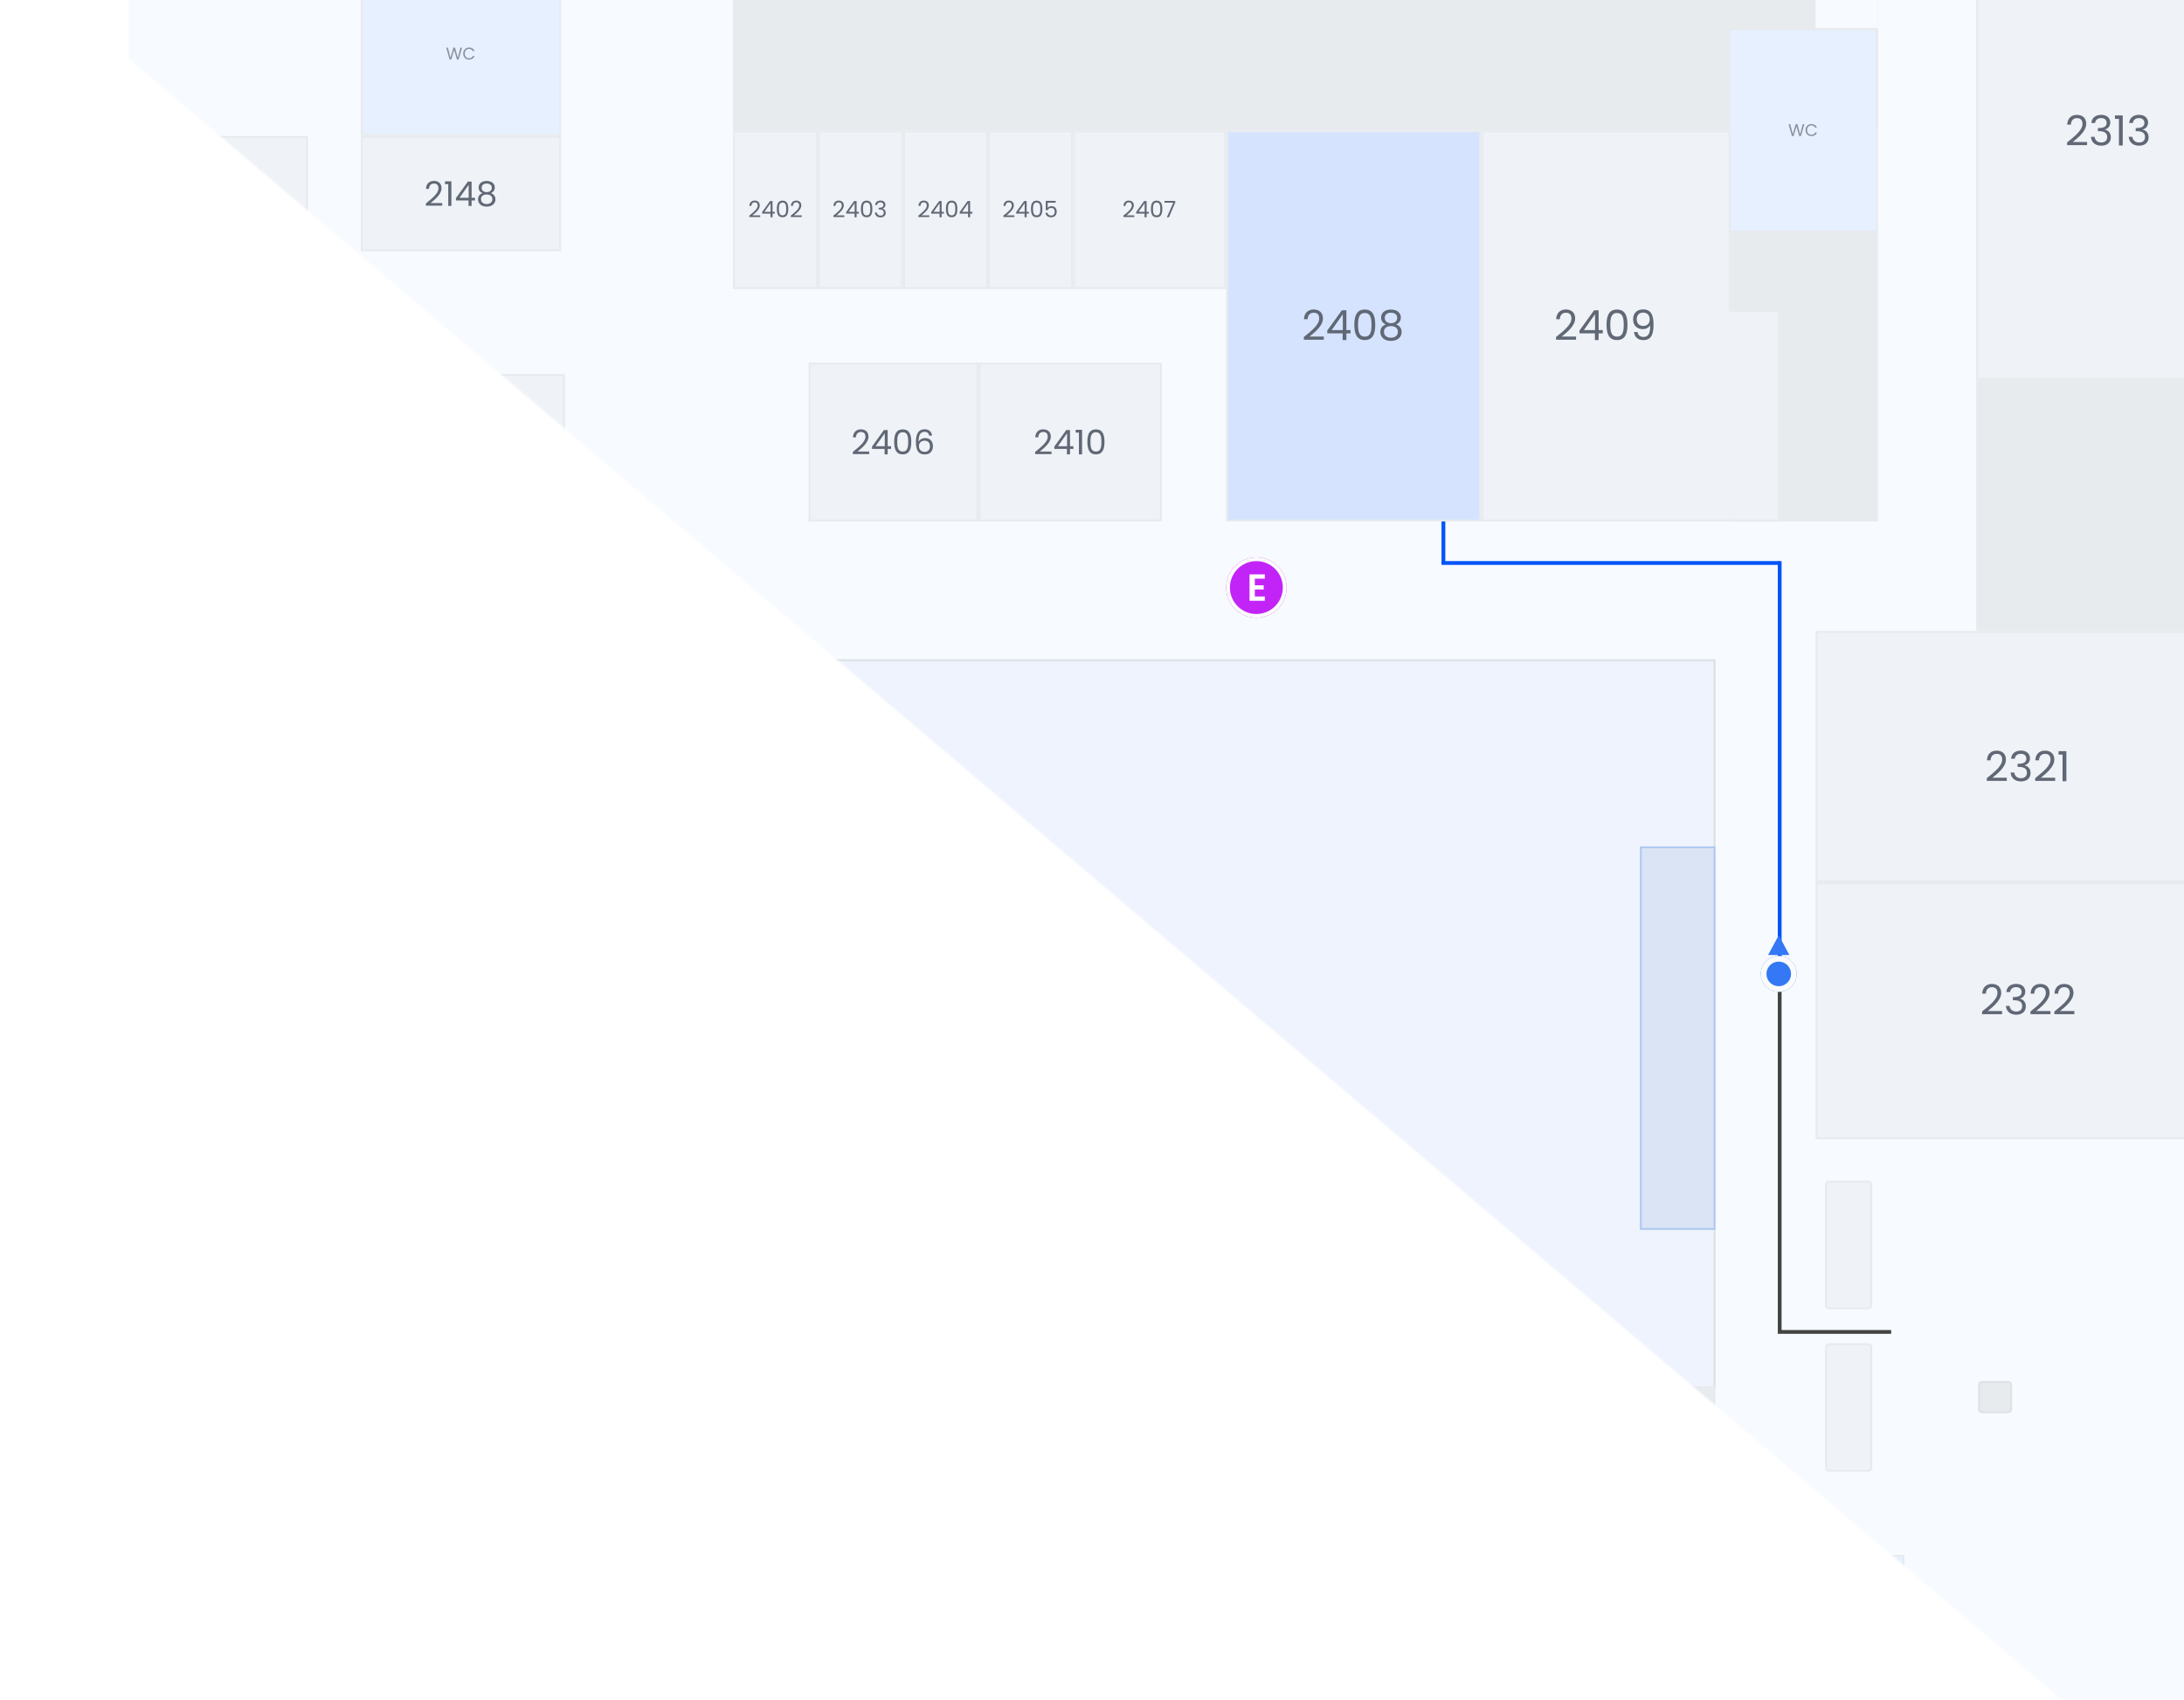 <svg width="1156" height="900" viewBox="0 0 1156 900" fill="none" xmlns="http://www.w3.org/2000/svg">
<mask id="mask0_1365_1406" style="mask-type:alpha" maskUnits="userSpaceOnUse" x="0" y="-613" width="1627" height="1546">
<rect x="496.902" y="-612.154" width="1481.96" height="767.788" transform="rotate(40.328 496.902 -612.154)" fill="#D9D9D9"/>
</mask>
<g mask="url(#mask0_1365_1406)">
<mask id="mask1_1365_1406" style="mask-type:luminance" maskUnits="userSpaceOnUse" x="68" y="-325" width="1246" height="1378">
<path d="M1314 -325H68V1053H1314V-325Z" fill="white"/>
</mask>
<g mask="url(#mask1_1365_1406)">
<path d="M1314 -325H68V1053H1314V-325Z" fill="#E7EBEE"/>
<path d="M994 -29H1046V334H994V-29Z" fill="#F7FAFE"/>
<path d="M961 -29H994V15H961V-29Z" fill="#F7FAFE"/>
<path d="M299 333H388V735H299V333Z" fill="#F7FAFE"/>
<path d="M163 -15H191V735H163V-15Z" fill="#F7FAFE"/>
<path d="M68 -197H388V964H298.25H68V-197Z" fill="#F7FAFE"/>
<path d="M163 69H1010V349H163V69Z" fill="#F7FAFE"/>
<path d="M388 735H921V964H388V735Z" fill="#F7FAFE"/>
<path d="M908 930H1186V334H908V930Z" fill="#F7FAFE"/>
<path d="M1185.5 467.5H961.5V602.5H1185.5V467.5Z" fill="#EFF2F7"/>
<path d="M1185.5 467.5H961.5V602.5H1185.5V467.5Z" stroke="#E7EBEE"/>
<path d="M1049.12 536.824V535.394C1053.3 532.028 1057.26 528.86 1057.26 525.604C1057.26 523.844 1056.49 522.524 1054.34 522.524C1052.27 522.524 1051.21 523.954 1051.12 525.956H1049.19C1049.32 522.568 1051.45 520.808 1054.31 520.808C1057.31 520.808 1059.24 522.568 1059.24 525.516C1059.24 529.476 1054.97 532.842 1052.14 535.152H1059.7V536.824H1049.12ZM1061.97 525.098C1062.17 522.37 1064.24 520.786 1067.19 520.786C1070.29 520.786 1071.98 522.59 1071.98 524.878C1071.98 526.704 1070.84 528.134 1069.17 528.508V528.618C1071.02 529.058 1072.27 530.422 1072.27 532.71C1072.27 535.174 1070.55 537.11 1067.23 537.11C1064.22 537.11 1061.97 535.504 1061.73 532.424H1063.67C1063.87 534.118 1065.1 535.416 1067.21 535.416C1069.34 535.416 1070.36 534.162 1070.36 532.534C1070.36 530.29 1068.79 529.432 1065.93 529.432H1065.43V527.76H1065.96C1068.62 527.738 1070.05 526.924 1070.05 525.076C1070.05 523.558 1069.04 522.502 1067.12 522.502C1065.25 522.502 1064.13 523.558 1063.93 525.098H1061.97ZM1074.73 536.824V535.394C1078.91 532.028 1082.87 528.86 1082.87 525.604C1082.87 523.844 1082.1 522.524 1079.95 522.524C1077.88 522.524 1076.82 523.954 1076.73 525.956H1074.8C1074.93 522.568 1077.06 520.808 1079.92 520.808C1082.92 520.808 1084.85 522.568 1084.85 525.516C1084.85 529.476 1080.58 532.842 1077.75 535.152H1085.31V536.824H1074.73ZM1087.39 536.824V535.394C1091.57 532.028 1095.53 528.86 1095.53 525.604C1095.53 523.844 1094.76 522.524 1092.6 522.524C1090.53 522.524 1089.48 523.954 1089.39 525.956H1087.45C1087.58 522.568 1089.72 520.808 1092.58 520.808C1095.57 520.808 1097.51 522.568 1097.51 525.516C1097.51 529.476 1093.24 532.842 1090.4 535.152H1097.97V536.824H1087.39Z" fill="#606875"/>
<path d="M920.5 823.5H788.5V1052.5H920.5V823.5Z" fill="#EFF2F7"/>
<path d="M920.5 823.5H788.5V1052.5H920.5V823.5Z" stroke="#E7EBEE"/>
<path d="M787.5 823.5H653.5V1052.5H787.5V823.5Z" fill="#EFF2F7"/>
<path d="M787.5 823.5H653.5V1052.5H787.5V823.5Z" stroke="#E7EBEE"/>
<path d="M652.5 823.5H520.5V1052.5H652.5V823.5Z" fill="#EFF2F7"/>
<path d="M652.5 823.5H520.5V1052.5H652.5V823.5Z" stroke="#E7EBEE"/>
<path d="M1185.5 466.5H961.5V334.5H1185.5V466.5Z" fill="#EFF2F7"/>
<path d="M1185.5 466.5H961.5V334.5H1185.5V466.5Z" stroke="#E7EBEE"/>
<path d="M1051.62 413.324V411.894C1055.8 408.528 1059.76 405.36 1059.76 402.104C1059.76 400.344 1058.99 399.024 1056.84 399.024C1054.77 399.024 1053.71 400.454 1053.62 402.456H1051.69C1051.82 399.068 1053.95 397.308 1056.81 397.308C1059.81 397.308 1061.74 399.068 1061.74 402.016C1061.74 405.976 1057.47 409.342 1054.64 411.652H1062.2V413.324H1051.62ZM1064.47 401.598C1064.67 398.87 1066.74 397.286 1069.69 397.286C1072.79 397.286 1074.48 399.09 1074.48 401.378C1074.48 403.204 1073.34 404.634 1071.67 405.008V405.118C1073.52 405.558 1074.77 406.922 1074.77 409.21C1074.77 411.674 1073.05 413.61 1069.73 413.61C1066.72 413.61 1064.47 412.004 1064.23 408.924H1066.17C1066.37 410.618 1067.6 411.916 1069.71 411.916C1071.84 411.916 1072.86 410.662 1072.86 409.034C1072.86 406.79 1071.29 405.932 1068.43 405.932H1067.93V404.26H1068.46C1071.12 404.238 1072.55 403.424 1072.55 401.576C1072.55 400.058 1071.54 399.002 1069.62 399.002C1067.75 399.002 1066.63 400.058 1066.43 401.598H1064.47ZM1077.23 413.324V411.894C1081.41 408.528 1085.37 405.36 1085.37 402.104C1085.37 400.344 1084.6 399.024 1082.45 399.024C1080.38 399.024 1079.32 400.454 1079.23 402.456H1077.3C1077.43 399.068 1079.56 397.308 1082.42 397.308C1085.42 397.308 1087.35 399.068 1087.35 402.016C1087.35 405.976 1083.08 409.342 1080.25 411.652H1087.81V413.324H1077.23ZM1091.71 413.5V399.42H1089.6V397.594H1093.74V413.5H1091.71Z" fill="#606875"/>
<path d="M1185.5 200.5H1046.5V-61.5H1185.5V200.5Z" fill="#EFF2F7"/>
<path d="M1185.5 200.5H1046.5V-61.5H1185.5V200.5Z" stroke="#E7EBEE"/>
<path d="M1094.12 76.824V75.394C1098.3 72.028 1102.26 68.86 1102.26 65.604C1102.26 63.844 1101.49 62.524 1099.34 62.524C1097.27 62.524 1096.21 63.954 1096.12 65.956H1094.19C1094.32 62.568 1096.45 60.808 1099.31 60.808C1102.31 60.808 1104.24 62.568 1104.24 65.516C1104.24 69.476 1099.97 72.842 1097.14 75.152H1104.7V76.824H1094.12ZM1106.97 65.098C1107.17 62.37 1109.24 60.786 1112.19 60.786C1115.29 60.786 1116.98 62.59 1116.98 64.878C1116.98 66.704 1115.84 68.134 1114.17 68.508V68.618C1116.02 69.058 1117.27 70.422 1117.27 72.71C1117.27 75.174 1115.55 77.11 1112.23 77.11C1109.22 77.11 1106.97 75.504 1106.73 72.424H1108.67C1108.87 74.118 1110.1 75.416 1112.21 75.416C1114.34 75.416 1115.36 74.162 1115.36 72.534C1115.36 70.29 1113.79 69.432 1110.93 69.432H1110.43V67.76H1110.96C1113.62 67.738 1115.05 66.924 1115.05 65.076C1115.05 63.558 1114.04 62.502 1112.12 62.502C1110.25 62.502 1109.13 63.558 1108.93 65.098H1106.97ZM1121.56 77V62.92H1119.45V61.094H1123.58V77H1121.56ZM1126.98 65.098C1127.17 62.37 1129.24 60.786 1132.19 60.786C1135.29 60.786 1136.99 62.59 1136.99 64.878C1136.99 66.704 1135.84 68.134 1134.17 68.508V68.618C1136.02 69.058 1137.27 70.422 1137.27 72.71C1137.27 75.174 1135.56 77.11 1132.23 77.11C1129.22 77.11 1126.98 75.504 1126.73 72.424H1128.67C1128.87 74.118 1130.1 75.416 1132.21 75.416C1134.35 75.416 1135.36 74.162 1135.36 72.534C1135.36 70.29 1133.8 69.432 1130.94 69.432H1130.43V67.76H1130.96C1133.62 67.738 1135.05 66.924 1135.05 65.076C1135.05 63.558 1134.04 62.502 1132.12 62.502C1130.25 62.502 1129.13 63.558 1128.93 65.098H1126.98Z" fill="#606875"/>
<path d="M783.5 275.5H649.5V69.5H783.5V275.5Z" fill="#D5E3FF"/>
<path d="M783.5 275.5H649.5V69.5H783.5V275.5Z" stroke="#E7EBEE"/>
<path d="M690.122 179.824V178.394C694.302 175.028 698.262 171.86 698.262 168.604C698.262 166.844 697.492 165.524 695.336 165.524C693.268 165.524 692.212 166.954 692.124 168.956H690.188C690.32 165.568 692.454 163.808 695.314 163.808C698.306 163.808 700.242 165.568 700.242 168.516C700.242 172.476 695.974 175.842 693.136 178.152H700.704V179.824H690.122ZM710.674 180V176.458H702.534V174.94L710.256 164.248H712.654V174.72H714.854V176.458H712.654V180H710.674ZM704.844 174.72H710.762V166.338L704.844 174.72ZM716.854 171.882C716.854 167.328 717.998 163.852 722.398 163.852C726.776 163.852 727.92 167.328 727.92 171.882C727.92 176.502 726.776 180 722.398 180C717.998 180 716.854 176.502 716.854 171.882ZM725.94 171.882C725.94 168.582 725.522 165.678 722.398 165.678C719.252 165.678 718.834 168.582 718.834 171.882C718.834 175.314 719.252 178.174 722.398 178.174C725.522 178.174 725.94 175.314 725.94 171.882ZM733.573 171.728C731.945 171.09 731.021 169.858 731.021 168.076C731.021 165.744 732.781 163.852 736.235 163.852C739.689 163.852 741.471 165.766 741.471 168.076C741.471 169.792 740.481 171.112 738.919 171.728C740.723 172.278 741.889 173.73 741.889 175.71C741.889 178.592 739.601 180.44 736.235 180.44C732.891 180.44 730.625 178.592 730.625 175.71C730.625 173.708 731.791 172.256 733.573 171.728ZM736.235 171.068C738.193 171.068 739.535 169.968 739.535 168.318C739.535 166.492 738.237 165.524 736.235 165.524C734.277 165.524 732.957 166.47 732.957 168.34C732.957 169.99 734.299 171.068 736.235 171.068ZM736.235 172.608C734.189 172.608 732.539 173.532 732.539 175.644C732.539 177.514 733.969 178.768 736.235 178.768C738.501 178.768 739.909 177.492 739.909 175.644C739.909 173.598 738.325 172.608 736.235 172.608Z" fill="#606875"/>
<path d="M614.5 275.5H518.5V192.5H614.5V275.5Z" fill="#EFF2F7"/>
<path d="M614.5 275.5H518.5V192.5H614.5V275.5Z" stroke="#E7EBEE"/>
<path d="M547.918 240.356V239.186C551.338 236.432 554.578 233.84 554.578 231.176C554.578 229.736 553.948 228.656 552.184 228.656C550.492 228.656 549.628 229.826 549.556 231.464H547.972C548.08 228.692 549.826 227.252 552.166 227.252C554.614 227.252 556.198 228.692 556.198 231.104C556.198 234.344 552.706 237.098 550.384 238.988H556.576V240.356H547.918ZM564.734 240.5V237.602H558.074V236.36L564.392 227.612H566.354V236.18H568.154V237.602H566.354V240.5H564.734ZM559.964 236.18H564.806V229.322L559.964 236.18ZM571.086 240.5V228.98H569.358V227.486H572.742V240.5H571.086ZM575.555 233.858C575.555 230.132 576.491 227.288 580.091 227.288C583.673 227.288 584.609 230.132 584.609 233.858C584.609 237.638 583.673 240.5 580.091 240.5C576.491 240.5 575.555 237.638 575.555 233.858ZM582.989 233.858C582.989 231.158 582.647 228.782 580.091 228.782C577.517 228.782 577.175 231.158 577.175 233.858C577.175 236.666 577.517 239.006 580.091 239.006C582.647 239.006 582.989 236.666 582.989 233.858Z" fill="#606875"/>
<path d="M648.5 152.5H568.5V69.5H648.5V152.5Z" fill="#EFF2F7"/>
<path d="M648.5 152.5H568.5V69.5H648.5V152.5Z" stroke="#E7EBEE"/>
<path d="M594.612 114.904V114.124C596.892 112.288 599.052 110.56 599.052 108.784C599.052 107.824 598.632 107.104 597.456 107.104C596.328 107.104 595.752 107.884 595.704 108.976H594.648C594.72 107.128 595.884 106.168 597.444 106.168C599.076 106.168 600.132 107.128 600.132 108.736C600.132 110.896 597.804 112.732 596.256 113.992H600.384V114.904H594.612ZM605.822 115V113.068H601.382V112.24L605.594 106.408H606.902V112.12H608.102V113.068H606.902V115H605.822ZM602.642 112.12H605.87V107.548L602.642 112.12ZM609.193 110.572C609.193 108.088 609.817 106.192 612.217 106.192C614.605 106.192 615.229 108.088 615.229 110.572C615.229 113.092 614.605 115 612.217 115C609.817 115 609.193 113.092 609.193 110.572ZM614.149 110.572C614.149 108.772 613.921 107.188 612.217 107.188C610.501 107.188 610.273 108.772 610.273 110.572C610.273 112.444 610.501 114.004 612.217 114.004C613.921 114.004 614.149 112.444 614.149 110.572ZM616.38 106.348H622.068V107.176L618.732 115H617.628L621.012 107.284H616.38V106.348Z" fill="#606875"/>
<path d="M567.5 152.5H523.5V69.5H567.5V152.5Z" fill="#EFF2F7"/>
<path d="M567.5 152.5H523.5V69.5H567.5V152.5Z" stroke="#E7EBEE"/>
<path d="M531.112 114.904V114.124C533.392 112.288 535.552 110.56 535.552 108.784C535.552 107.824 535.132 107.104 533.956 107.104C532.828 107.104 532.252 107.884 532.204 108.976H531.148C531.22 107.128 532.384 106.168 533.944 106.168C535.576 106.168 536.632 107.128 536.632 108.736C536.632 110.896 534.304 112.732 532.756 113.992H536.884V114.904H531.112ZM542.322 115V113.068H537.882V112.24L542.094 106.408H543.402V112.12H544.602V113.068H543.402V115H542.322ZM539.142 112.12H542.37V107.548L539.142 112.12ZM545.693 110.572C545.693 108.088 546.317 106.192 548.717 106.192C551.105 106.192 551.729 108.088 551.729 110.572C551.729 113.092 551.105 115 548.717 115C546.317 115 545.693 113.092 545.693 110.572ZM550.649 110.572C550.649 108.772 550.421 107.188 548.717 107.188C547.001 107.188 546.773 108.772 546.773 110.572C546.773 112.444 547.001 114.004 548.717 114.004C550.421 114.004 550.649 112.444 550.649 110.572ZM553.54 106.312H558.76V107.272H554.548V110.008C554.908 109.516 555.676 109.132 556.528 109.132C558.64 109.132 559.312 110.656 559.312 112C559.312 113.68 558.376 115.024 556.348 115.024C554.62 115.024 553.576 114.052 553.36 112.648H554.428C554.632 113.56 555.34 114.1 556.36 114.1C557.68 114.1 558.268 113.212 558.268 112.024C558.268 110.788 557.632 110.068 556.372 110.068C555.496 110.068 554.86 110.524 554.572 111.208H553.54V106.312Z" fill="#606875"/>
<path d="M522.5 152.5H478.5V69.5H522.5V152.5Z" fill="#EFF2F7"/>
<path d="M522.5 152.5H478.5V69.5H522.5V152.5Z" stroke="#E7EBEE"/>
<path d="M486.112 114.904V114.124C488.392 112.288 490.552 110.56 490.552 108.784C490.552 107.824 490.132 107.104 488.956 107.104C487.828 107.104 487.252 107.884 487.204 108.976H486.148C486.22 107.128 487.384 106.168 488.944 106.168C490.576 106.168 491.632 107.128 491.632 108.736C491.632 110.896 489.304 112.732 487.756 113.992H491.884V114.904H486.112ZM497.322 115V113.068H492.882V112.24L497.094 106.408H498.402V112.12H499.602V113.068H498.402V115H497.322ZM494.142 112.12H497.37V107.548L494.142 112.12ZM500.693 110.572C500.693 108.088 501.317 106.192 503.717 106.192C506.105 106.192 506.729 108.088 506.729 110.572C506.729 113.092 506.105 115 503.717 115C501.317 115 500.693 113.092 500.693 110.572ZM505.649 110.572C505.649 108.772 505.421 107.188 503.717 107.188C502.001 107.188 501.773 108.772 501.773 110.572C501.773 112.444 502.001 114.004 503.717 114.004C505.421 114.004 505.649 112.444 505.649 110.572ZM512.404 115V113.068H507.964V112.24L512.176 106.408H513.484V112.12H514.684V113.068H513.484V115H512.404ZM509.224 112.12H512.452V107.548L509.224 112.12Z" fill="#606875"/>
<path d="M477.5 152.5H433.5V69.5H477.5V152.5Z" fill="#EFF2F7"/>
<path d="M477.5 152.5H433.5V69.5H477.5V152.5Z" stroke="#E7EBEE"/>
<path d="M441.112 114.904V114.124C443.392 112.288 445.552 110.56 445.552 108.784C445.552 107.824 445.132 107.104 443.956 107.104C442.828 107.104 442.252 107.884 442.204 108.976H441.148C441.22 107.128 442.384 106.168 443.944 106.168C445.576 106.168 446.632 107.128 446.632 108.736C446.632 110.896 444.304 112.732 442.756 113.992H446.884V114.904H441.112ZM452.322 115V113.068H447.882V112.24L452.094 106.408H453.402V112.12H454.602V113.068H453.402V115H452.322ZM449.142 112.12H452.37V107.548L449.142 112.12ZM455.693 110.572C455.693 108.088 456.317 106.192 458.717 106.192C461.105 106.192 461.729 108.088 461.729 110.572C461.729 113.092 461.105 115 458.717 115C456.317 115 455.693 113.092 455.693 110.572ZM460.649 110.572C460.649 108.772 460.421 107.188 458.717 107.188C457.001 107.188 456.773 108.772 456.773 110.572C456.773 112.444 457.001 114.004 458.717 114.004C460.421 114.004 460.649 112.444 460.649 110.572ZM463.204 108.508C463.312 107.02 464.44 106.156 466.048 106.156C467.74 106.156 468.664 107.14 468.664 108.388C468.664 109.384 468.04 110.164 467.128 110.368V110.428C468.136 110.668 468.82 111.412 468.82 112.66C468.82 114.004 467.884 115.06 466.072 115.06C464.428 115.06 463.204 114.184 463.072 112.504H464.128C464.236 113.428 464.908 114.136 466.06 114.136C467.224 114.136 467.776 113.452 467.776 112.564C467.776 111.34 466.924 110.872 465.364 110.872H465.088V109.96H465.376C466.828 109.948 467.608 109.504 467.608 108.496C467.608 107.668 467.056 107.092 466.012 107.092C464.992 107.092 464.38 107.668 464.272 108.508H463.204Z" fill="#606875"/>
<path d="M432.5 152.5H388.5V69.5H432.5V152.5Z" fill="#EFF2F7"/>
<path d="M432.5 152.5H388.5V69.5H432.5V152.5Z" stroke="#E7EBEE"/>
<path d="M396.612 114.904V114.124C398.892 112.288 401.052 110.56 401.052 108.784C401.052 107.824 400.632 107.104 399.456 107.104C398.328 107.104 397.752 107.884 397.704 108.976H396.648C396.72 107.128 397.884 106.168 399.444 106.168C401.076 106.168 402.132 107.128 402.132 108.736C402.132 110.896 399.804 112.732 398.256 113.992H402.384V114.904H396.612ZM407.822 115V113.068H403.382V112.24L407.594 106.408H408.902V112.12H410.102V113.068H408.902V115H407.822ZM404.642 112.12H407.87V107.548L404.642 112.12ZM411.193 110.572C411.193 108.088 411.817 106.192 414.217 106.192C416.605 106.192 417.229 108.088 417.229 110.572C417.229 113.092 416.605 115 414.217 115C411.817 115 411.193 113.092 411.193 110.572ZM416.149 110.572C416.149 108.772 415.921 107.188 414.217 107.188C412.501 107.188 412.273 108.772 412.273 110.572C412.273 112.444 412.501 114.004 414.217 114.004C415.921 114.004 416.149 112.444 416.149 110.572ZM418.596 114.904V114.124C420.876 112.288 423.036 110.56 423.036 108.784C423.036 107.824 422.616 107.104 421.44 107.104C420.312 107.104 419.736 107.884 419.688 108.976H418.632C418.704 107.128 419.868 106.168 421.428 106.168C423.06 106.168 424.116 107.128 424.116 108.736C424.116 110.896 421.788 112.732 420.24 113.992H424.368V114.904H418.596Z" fill="#606875"/>
<path d="M517.5 275.5H428.5V192.5H517.5V275.5Z" fill="#EFF2F7"/>
<path d="M517.5 275.5H428.5V192.5H517.5V275.5Z" stroke="#E7EBEE"/>
<path d="M451.418 240.356V239.186C454.838 236.432 458.078 233.84 458.078 231.176C458.078 229.736 457.448 228.656 455.684 228.656C453.992 228.656 453.128 229.826 453.056 231.464H451.472C451.58 228.692 453.326 227.252 455.666 227.252C458.114 227.252 459.698 228.692 459.698 231.104C459.698 234.344 456.206 237.098 453.884 238.988H460.076V240.356H451.418ZM468.234 240.5V237.602H461.574V236.36L467.892 227.612H469.854V236.18H471.654V237.602H469.854V240.5H468.234ZM463.464 236.18H468.306V229.322L463.464 236.18ZM473.29 233.858C473.29 230.132 474.226 227.288 477.826 227.288C481.408 227.288 482.344 230.132 482.344 233.858C482.344 237.638 481.408 240.5 477.826 240.5C474.226 240.5 473.29 237.638 473.29 233.858ZM480.724 233.858C480.724 231.158 480.382 228.782 477.826 228.782C475.252 228.782 474.91 231.158 474.91 233.858C474.91 236.666 475.252 239.006 477.826 239.006C480.382 239.006 480.724 236.666 480.724 233.858ZM493.359 230.582H491.847C491.595 229.322 490.857 228.584 489.381 228.584C487.311 228.584 486.195 230.006 486.213 233.876C486.771 232.598 488.193 231.878 489.741 231.878C492.171 231.878 493.809 233.48 493.809 236.216C493.809 238.592 492.405 240.536 489.561 240.536C485.709 240.536 484.791 237.764 484.791 233.822C484.791 229.736 486.105 227.216 489.399 227.216C491.883 227.216 493.143 228.764 493.359 230.582ZM489.399 233.264C487.905 233.264 486.411 234.146 486.411 236.09C486.411 237.818 487.419 239.168 489.471 239.168C491.163 239.168 492.225 238.034 492.225 236.27C492.225 234.434 491.271 233.264 489.399 233.264Z" fill="#606875"/>
<path d="M298.5 269.5H191.5V198.5H298.5V269.5Z" fill="#EFF2F7"/>
<path d="M298.5 269.5H191.5V198.5H298.5V269.5Z" stroke="#E7EBEE"/>
<path d="M226.418 240.356V239.186C229.838 236.432 233.078 233.84 233.078 231.176C233.078 229.736 232.448 228.656 230.684 228.656C228.992 228.656 228.128 229.826 228.056 231.464H226.472C226.58 228.692 228.326 227.252 230.666 227.252C233.114 227.252 234.698 228.692 234.698 231.104C234.698 234.344 231.206 237.098 228.884 238.988H235.076V240.356H226.418ZM238.266 240.5V228.98H236.538V227.486H239.922V240.5H238.266ZM251.501 230.582H249.989C249.737 229.322 248.999 228.584 247.523 228.584C245.453 228.584 244.337 230.006 244.355 233.876C244.913 232.598 246.335 231.878 247.883 231.878C250.313 231.878 251.951 233.48 251.951 236.216C251.951 238.592 250.547 240.536 247.703 240.536C243.851 240.536 242.933 237.764 242.933 233.822C242.933 229.736 244.247 227.216 247.541 227.216C250.025 227.216 251.285 228.764 251.501 230.582ZM247.541 233.264C246.047 233.264 244.553 234.146 244.553 236.09C244.553 237.818 245.561 239.168 247.613 239.168C249.305 239.168 250.367 238.034 250.367 236.27C250.367 234.434 249.413 233.264 247.541 233.264ZM260.425 240.5V237.602H253.765V236.36L260.083 227.612H262.045V236.18H263.845V237.602H262.045V240.5H260.425ZM255.655 236.18H260.497V229.322L255.655 236.18Z" fill="#606875"/>
<path d="M298.5 473.5H191.5V408.5H298.5V473.5Z" fill="#EFF2F7"/>
<path d="M298.5 473.5H191.5V408.5H298.5V473.5Z" stroke="#E7EBEE"/>
<path d="M229.918 447.356V446.186C233.338 443.432 236.578 440.84 236.578 438.176C236.578 436.736 235.948 435.656 234.184 435.656C232.492 435.656 231.628 436.826 231.556 438.464H229.972C230.08 435.692 231.826 434.252 234.166 434.252C236.614 434.252 238.198 435.692 238.198 438.104C238.198 441.344 234.706 444.098 232.384 445.988H238.576V447.356H229.918ZM241.766 447.5V435.98H240.038V434.486H243.422V447.5H241.766ZM245.713 434.522H254.245V435.764L249.241 447.5H247.585L252.661 435.926H245.713V434.522ZM257.357 447.5V435.98H255.629V434.486H259.013V447.5H257.357Z" fill="#606875"/>
<path d="M162.5 407.5H68.5V340.5H162.5V407.5Z" fill="#EFF2F7"/>
<path d="M162.5 407.5H68.5V340.5H162.5V407.5Z" stroke="#E7EBEE"/>
<path d="M97.418 380.356V379.186C100.838 376.432 104.078 373.84 104.078 371.176C104.078 369.736 103.448 368.656 101.684 368.656C99.992 368.656 99.128 369.826 99.056 371.464H97.472C97.58 368.692 99.326 367.252 101.666 367.252C104.114 367.252 105.698 368.692 105.698 371.104C105.698 374.344 102.206 377.098 99.884 378.988H106.076V380.356H97.418ZM109.265 380.5V368.98H107.537V367.486H110.921V380.5H109.265ZM122.501 370.582H120.989C120.737 369.322 119.999 368.584 118.523 368.584C116.453 368.584 115.337 370.006 115.355 373.876C115.913 372.598 117.335 371.878 118.883 371.878C121.313 371.878 122.951 373.48 122.951 376.216C122.951 378.592 121.547 380.536 118.703 380.536C114.851 380.536 113.933 377.764 113.933 373.822C113.933 369.736 115.247 367.216 118.541 367.216C121.025 367.216 122.285 368.764 122.501 370.582ZM118.541 373.264C117.047 373.264 115.553 374.146 115.553 376.09C115.553 377.818 116.561 379.168 118.613 379.168C120.305 379.168 121.367 378.034 121.367 376.27C121.367 374.434 120.413 373.264 118.541 373.264ZM124.639 367.522H133.171V368.764L128.167 380.5H126.511L131.587 368.926H124.639V367.522Z" fill="#606875"/>
<path d="M162.5 602.5H68.5V539.5H162.5V602.5Z" fill="#EFF2F7"/>
<path d="M162.5 602.5H68.5V539.5H162.5V602.5Z" stroke="#E7EBEE"/>
<path d="M97.418 577.356V576.186C100.838 573.432 104.078 570.84 104.078 568.176C104.078 566.736 103.448 565.656 101.684 565.656C99.992 565.656 99.128 566.826 99.056 568.464H97.472C97.58 565.692 99.326 564.252 101.666 564.252C104.114 564.252 105.698 565.692 105.698 568.104C105.698 571.344 102.206 574.098 99.884 575.988H106.076V577.356H97.418ZM109.265 577.5V565.98H107.537V564.486H110.921V577.5H109.265ZM113.213 564.522H121.745V565.764L116.741 577.5H115.085L120.161 565.926H113.213V564.522ZM129.825 577.5V574.602H123.165V573.36L129.483 564.612H131.445V573.18H133.245V574.602H131.445V577.5H129.825ZM125.055 573.18H129.897V566.322L125.055 573.18Z" fill="#606875"/>
<path d="M162.5 694.5H68.5V615.5H162.5V694.5Z" fill="#EFF2F7"/>
<path d="M162.5 694.5H68.5V615.5H162.5V694.5Z" stroke="#E7EBEE"/>
<path d="M97.418 661.356V660.186C100.838 657.432 104.078 654.84 104.078 652.176C104.078 650.736 103.448 649.656 101.684 649.656C99.992 649.656 99.128 650.826 99.056 652.464H97.472C97.58 649.692 99.326 648.252 101.666 648.252C104.114 648.252 105.698 649.692 105.698 652.104C105.698 655.344 102.206 658.098 99.884 659.988H106.076V661.356H97.418ZM109.265 661.5V649.98H107.537V648.486H110.921V661.5H109.265ZM113.213 648.522H121.745V649.764L116.741 661.5H115.085L120.161 649.926H113.213V648.522ZM124.029 648.468H131.859V649.908H125.541V654.012C126.081 653.274 127.233 652.698 128.511 652.698C131.679 652.698 132.687 654.984 132.687 657C132.687 659.52 131.283 661.536 128.241 661.536C125.649 661.536 124.083 660.078 123.759 657.972H125.361C125.667 659.34 126.729 660.15 128.259 660.15C130.239 660.15 131.121 658.818 131.121 657.036C131.121 655.182 130.167 654.102 128.277 654.102C126.963 654.102 126.009 654.786 125.577 655.812H124.029V648.468Z" fill="#606875"/>
<path d="M162.5 741.5H68.5V695.5H162.5V741.5Z" fill="#EFF2F7"/>
<path d="M162.5 741.5H68.5V695.5H162.5V741.5Z" stroke="#E7EBEE"/>
<path d="M98.418 724.86V723.69C101.838 720.93 105.078 718.34 105.078 715.68C105.078 714.24 104.448 713.16 102.684 713.16C100.992 713.16 100.128 714.33 100.056 715.96H98.472C98.58 713.19 100.326 711.75 102.666 711.75C105.114 711.75 106.698 713.19 106.698 715.6C106.698 718.84 103.206 721.6 100.884 723.49H107.076V724.86H98.418ZM110.265 725V713.48H108.537V711.99H111.921V725H110.265ZM114.213 712.02H122.745V713.26L117.741 725H116.085L121.161 713.43H114.213V712.02ZM124.039 712.02H132.571V713.26L127.567 725H125.911L130.987 713.43H124.039V712.02Z" fill="#606875"/>
<path d="M162.5 197.5H68.5V138.5H162.5V197.5Z" fill="#EFF2F7"/>
<path d="M162.5 197.5H68.5V138.5H162.5V197.5Z" stroke="#E7EBEE"/>
<path d="M96.918 174.356V173.186C100.338 170.432 103.578 167.84 103.578 165.176C103.578 163.736 102.948 162.656 101.184 162.656C99.492 162.656 98.628 163.826 98.556 165.464H96.972C97.08 162.692 98.826 161.252 101.166 161.252C103.614 161.252 105.198 162.692 105.198 165.104C105.198 168.344 101.706 171.098 99.384 172.988H105.576V174.356H96.918ZM108.765 174.5V162.98H107.037V161.486H110.421V174.5H108.765ZM113.703 161.468H121.533V162.908H115.215V167.012C115.755 166.274 116.907 165.698 118.185 165.698C121.353 165.698 122.361 167.984 122.361 170C122.361 172.52 120.957 174.536 117.915 174.536C115.323 174.536 113.757 173.078 113.433 170.972H115.035C115.341 172.34 116.403 173.15 117.933 173.15C119.913 173.15 120.795 171.818 120.795 170.036C120.795 168.182 119.841 167.102 117.951 167.102C116.637 167.102 115.683 167.786 115.251 168.812H113.703V161.468ZM125.132 171.008H126.644C126.878 172.358 127.742 173.15 129.254 173.15C131.162 173.15 132.188 171.854 132.134 168.038C131.612 169.136 130.316 169.766 128.912 169.766C126.518 169.766 124.736 168.272 124.736 165.518C124.736 163.034 126.212 161.234 129.02 161.234C132.548 161.234 133.574 163.718 133.574 167.75C133.574 172.088 132.584 174.518 129.164 174.518C126.572 174.518 125.312 172.916 125.132 171.008ZM129.182 168.38C130.748 168.38 131.936 167.354 131.936 165.608C131.936 163.844 130.928 162.602 129.056 162.602C127.364 162.602 126.302 163.754 126.302 165.482C126.302 167.156 127.238 168.38 129.182 168.38Z" fill="#606875"/>
<path d="M162.5 339.5H68.5V211.5H162.5V339.5Z" fill="#EFF2F7"/>
<path d="M162.5 339.5H68.5V211.5H162.5V339.5Z" stroke="#E7EBEE"/>
<path d="M97.418 281.856V280.686C100.838 277.932 104.078 275.34 104.078 272.676C104.078 271.236 103.448 270.156 101.684 270.156C99.992 270.156 99.128 271.326 99.056 272.964H97.472C97.58 270.192 99.326 268.752 101.666 268.752C104.114 268.752 105.698 270.192 105.698 272.604C105.698 275.844 102.206 278.598 99.884 280.488H106.076V281.856H97.418ZM109.265 282V270.48H107.537V268.986H110.921V282H109.265ZM122.501 272.082H120.989C120.737 270.822 119.999 270.084 118.523 270.084C116.453 270.084 115.337 271.506 115.355 275.376C115.913 274.098 117.335 273.378 118.883 273.378C121.313 273.378 122.951 274.98 122.951 277.716C122.951 280.092 121.547 282.036 118.703 282.036C114.851 282.036 113.933 279.264 113.933 275.322C113.933 271.236 115.247 268.716 118.541 268.716C121.025 268.716 122.285 270.264 122.501 272.082ZM118.541 274.764C117.047 274.764 115.553 275.646 115.553 277.59C115.553 279.318 116.561 280.668 118.613 280.668C120.305 280.668 121.367 279.534 121.367 277.77C121.367 275.934 120.413 274.764 118.541 274.764ZM124.963 281.856V280.686C128.383 277.932 131.623 275.34 131.623 272.676C131.623 271.236 130.993 270.156 129.229 270.156C127.537 270.156 126.673 271.326 126.601 272.964H125.017C125.125 270.192 126.871 268.752 129.211 268.752C131.659 268.752 133.243 270.192 133.243 272.604C133.243 275.844 129.751 278.598 127.429 280.488H133.621V281.856H124.963Z" fill="#606875"/>
<path d="M298.5 538.5H191.5V474.5H298.5V538.5Z" fill="#EFF2F7"/>
<path d="M298.5 538.5H191.5V474.5H298.5V538.5Z" stroke="#E7EBEE"/>
<path d="M227.418 512.856V511.686C230.838 508.932 234.078 506.34 234.078 503.676C234.078 502.236 233.448 501.156 231.684 501.156C229.992 501.156 229.128 502.326 229.056 503.964H227.472C227.58 501.192 229.326 499.752 231.666 499.752C234.114 499.752 235.698 501.192 235.698 503.604C235.698 506.844 232.206 509.598 229.884 511.488H236.076V512.856H227.418ZM239.266 513V501.48H237.538V499.986H240.922V513H239.266ZM243.213 500.022H251.745V501.264L246.741 513H245.085L250.161 501.426H243.213V500.022ZM253.525 503.262C253.687 501.03 255.379 499.734 257.791 499.734C260.329 499.734 261.715 501.21 261.715 503.082C261.715 504.576 260.779 505.746 259.411 506.052V506.142C260.923 506.502 261.949 507.618 261.949 509.49C261.949 511.506 260.545 513.09 257.827 513.09C255.361 513.09 253.525 511.776 253.327 509.256H254.911C255.073 510.642 256.081 511.704 257.809 511.704C259.555 511.704 260.383 510.678 260.383 509.346C260.383 507.51 259.105 506.808 256.765 506.808H256.351V505.44H256.783C258.961 505.422 260.131 504.756 260.131 503.244C260.131 502.002 259.303 501.138 257.737 501.138C256.207 501.138 255.289 502.002 255.127 503.262H253.525Z" fill="#606875"/>
<path d="M298.5 602.5H191.5V539.5H298.5V602.5Z" fill="#EFF2F7"/>
<path d="M298.5 602.5H191.5V539.5H298.5V602.5Z" stroke="#E7EBEE"/>
<path d="M298.5 734.5H191.5V603.5H298.5V734.5Z" fill="#E7F0FF"/>
<path d="M298.5 734.5H191.5V603.5H298.5V734.5Z" stroke="#E7EBEE"/>
<path d="M238.962 672.009L237.207 665.727H238.08L239.448 671.046L240.96 665.727H241.878L243.318 671.028L244.695 665.727H245.577L243.759 672H242.841L241.383 666.951L239.871 672L238.962 672.009ZM246.167 668.859C246.167 666.978 247.544 665.646 249.299 665.646C250.658 665.646 251.738 666.33 252.206 667.545H251.225C250.883 666.789 250.217 666.366 249.299 666.366C247.985 666.366 247.004 667.32 247.004 668.859C247.004 670.389 247.985 671.343 249.299 671.343C250.217 671.343 250.883 670.92 251.225 670.173H252.206C251.738 671.379 250.658 672.054 249.299 672.054C247.544 672.054 246.167 670.74 246.167 668.859Z" fill="#8A919C"/>
<path d="M519.5 930.5H394.5V823.5H519.5V930.5Z" fill="#E7F0FF"/>
<path d="M519.5 930.5H394.5V823.5H519.5V930.5Z" stroke="#E7EBEE"/>
<path d="M450.962 880.01L449.207 873.73H450.08L451.448 879.05L452.96 873.73H453.878L455.318 879.03L456.695 873.73H457.577L455.759 880H454.841L453.383 874.95L451.871 880L450.962 880.01ZM458.167 876.86C458.167 874.98 459.544 873.65 461.299 873.65C462.658 873.65 463.738 874.33 464.206 875.54H463.225C462.883 874.79 462.217 874.37 461.299 874.37C459.985 874.37 459.004 875.32 459.004 876.86C459.004 878.39 459.985 879.34 461.299 879.34C462.217 879.34 462.883 878.92 463.225 878.17H464.206C463.738 879.38 462.658 880.05 461.299 880.05C459.544 880.05 458.167 878.74 458.167 876.86Z" fill="#8A919C"/>
<path d="M296.5 71.5H191.5V-14.5H296.5V71.5Z" fill="#E7F0FF"/>
<path d="M296.5 71.5H191.5V-14.5H296.5V71.5Z" stroke="#E7EBEE"/>
<path d="M237.962 31.509L236.207 25.227H237.08L238.448 30.546L239.96 25.227H240.878L242.318 30.528L243.695 25.227H244.577L242.759 31.5H241.841L240.383 26.451L238.871 31.5L237.962 31.509ZM245.167 28.359C245.167 26.478 246.544 25.146 248.299 25.146C249.658 25.146 250.738 25.83 251.206 27.045H250.225C249.883 26.289 249.217 25.866 248.299 25.866C246.985 25.866 246.004 26.82 246.004 28.359C246.004 29.889 246.985 30.843 248.299 30.843C249.217 30.843 249.883 30.42 250.225 29.673H251.206C250.738 30.879 249.658 31.554 248.299 31.554C246.544 31.554 245.167 30.24 245.167 28.359Z" fill="#8A919C"/>
<path d="M1007.5 929.5H921.5V823.5H1007.5V929.5Z" fill="#E7F0FF"/>
<path d="M1007.5 929.5H921.5V823.5H1007.5V929.5Z" stroke="#E7EBEE"/>
<path d="M958.462 879.51L956.707 873.23H957.58L958.948 878.55L960.46 873.23H961.378L962.818 878.53L964.195 873.23H965.077L963.259 879.5H962.341L960.883 874.45L959.371 879.5L958.462 879.51ZM965.667 876.36C965.667 874.48 967.044 873.15 968.799 873.15C970.158 873.15 971.238 873.83 971.706 875.04H970.725C970.383 874.29 969.717 873.87 968.799 873.87C967.485 873.87 966.504 874.82 966.504 876.36C966.504 877.89 967.485 878.84 968.799 878.84C969.717 878.84 970.383 878.42 970.725 877.67H971.706C971.238 878.88 970.158 879.55 968.799 879.55C967.044 879.55 965.667 878.24 965.667 876.36Z" fill="#8A919C"/>
<path d="M993.5 122.5H915.5V15.5H993.5V122.5Z" fill="#E7F0FF"/>
<path d="M993.5 122.5H915.5V15.5H993.5V122.5Z" stroke="#E7EBEE"/>
<path d="M948.462 72.009L946.707 65.727H947.58L948.948 71.046L950.46 65.727H951.378L952.818 71.028L954.195 65.727H955.077L953.259 72H952.341L950.883 66.951L949.371 72L948.462 72.009ZM955.667 68.859C955.667 66.978 957.044 65.646 958.799 65.646C960.158 65.646 961.238 66.33 961.706 67.545H960.725C960.383 66.789 959.717 66.366 958.799 66.366C957.485 66.366 956.504 67.32 956.504 68.859C956.504 70.389 957.485 71.343 958.799 71.343C959.717 71.343 960.383 70.92 960.725 70.173H961.706C961.238 71.379 960.158 72.054 958.799 72.054C957.044 72.054 955.667 70.74 955.667 68.859Z" fill="#8A919C"/>
<path d="M298.5 407.5H191.5V339.5H298.5V407.5Z" fill="#EFF2F7"/>
<path d="M298.5 407.5H191.5V339.5H298.5V407.5Z" stroke="#E7EBEE"/>
<path d="M226.418 379.856V378.686C229.838 375.932 233.078 373.34 233.078 370.676C233.078 369.236 232.448 368.156 230.684 368.156C228.992 368.156 228.128 369.326 228.056 370.964H226.472C226.58 368.192 228.326 366.752 230.666 366.752C233.114 366.752 234.698 368.192 234.698 370.604C234.698 373.844 231.206 376.598 228.884 378.488H235.076V379.856H226.418ZM238.266 380V368.48H236.538V366.986H239.922V380H238.266ZM251.501 370.082H249.989C249.737 368.822 248.999 368.084 247.523 368.084C245.453 368.084 244.337 369.506 244.355 373.376C244.913 372.098 246.335 371.378 247.883 371.378C250.313 371.378 251.951 372.98 251.951 375.716C251.951 378.092 250.547 380.036 247.703 380.036C243.851 380.036 242.933 377.264 242.933 373.322C242.933 369.236 244.247 366.716 247.541 366.716C250.025 366.716 251.285 368.264 251.501 370.082ZM247.541 372.764C246.047 372.764 244.553 373.646 244.553 375.59C244.553 377.318 245.561 378.668 247.613 378.668C249.305 378.668 250.367 377.534 250.367 375.77C250.367 373.934 249.413 372.764 247.541 372.764ZM260.425 380V377.102H253.765V375.86L260.083 367.112H262.045V375.68H263.845V377.102H262.045V380H260.425ZM255.655 375.68H260.497V368.822L255.655 375.68Z" fill="#606875"/>
<path d="M162.5 137.5H68.5V72.5H162.5V137.5Z" fill="#EFF2F7"/>
<path d="M162.5 137.5H68.5V72.5H162.5V137.5Z" stroke="#E7EBEE"/>
<path d="M96.918 111.356V110.186C100.338 107.432 103.578 104.84 103.578 102.176C103.578 100.736 102.948 99.656 101.184 99.656C99.492 99.656 98.628 100.826 98.556 102.464H96.972C97.08 99.692 98.826 98.252 101.166 98.252C103.614 98.252 105.198 99.692 105.198 102.104C105.198 105.344 101.706 108.098 99.384 109.988H105.576V111.356H96.918ZM108.765 111.5V99.98H107.037V98.486H110.421V111.5H108.765ZM119.499 111.5V108.602H112.839V107.36L119.157 98.612H121.119V107.18H122.919V108.602H121.119V111.5H119.499ZM114.729 107.18H119.571V100.322L114.729 107.18ZM133.321 101.582H131.809C131.557 100.322 130.819 99.584 129.343 99.584C127.273 99.584 126.157 101.006 126.175 104.876C126.733 103.598 128.155 102.878 129.703 102.878C132.133 102.878 133.771 104.48 133.771 107.216C133.771 109.592 132.367 111.536 129.523 111.536C125.671 111.536 124.753 108.764 124.753 104.822C124.753 100.736 126.067 98.216 129.361 98.216C131.845 98.216 133.105 99.764 133.321 101.582ZM129.361 104.264C127.867 104.264 126.373 105.146 126.373 107.09C126.373 108.818 127.381 110.168 129.433 110.168C131.125 110.168 132.187 109.034 132.187 107.27C132.187 105.434 131.233 104.264 129.361 104.264Z" fill="#606875"/>
<path d="M296.5 132.5H191.5V72.5H296.5V132.5Z" fill="#EFF2F7"/>
<path d="M296.5 132.5H191.5V72.5H296.5V132.5Z" stroke="#E7EBEE"/>
<path d="M225.418 108.856V107.686C228.838 104.932 232.078 102.34 232.078 99.676C232.078 98.236 231.448 97.156 229.684 97.156C227.992 97.156 227.128 98.326 227.056 99.964H225.472C225.58 97.192 227.326 95.752 229.666 95.752C232.114 95.752 233.698 97.192 233.698 99.604C233.698 102.844 230.206 105.598 227.884 107.488H234.076V108.856H225.418ZM237.266 109V97.48H235.538V95.986H238.922V109H237.266ZM247.999 109V106.102H241.339V104.86L247.657 96.112H249.619V104.68H251.419V106.102H249.619V109H247.999ZM243.229 104.68H248.071V97.822L243.229 104.68ZM255.431 102.232C254.099 101.71 253.343 100.702 253.343 99.244C253.343 97.336 254.783 95.788 257.609 95.788C260.435 95.788 261.893 97.354 261.893 99.244C261.893 100.648 261.083 101.728 259.805 102.232C261.281 102.682 262.235 103.87 262.235 105.49C262.235 107.848 260.363 109.36 257.609 109.36C254.873 109.36 253.019 107.848 253.019 105.49C253.019 103.852 253.973 102.664 255.431 102.232ZM257.609 101.692C259.211 101.692 260.309 100.792 260.309 99.442C260.309 97.948 259.247 97.156 257.609 97.156C256.007 97.156 254.927 97.93 254.927 99.46C254.927 100.81 256.025 101.692 257.609 101.692ZM257.609 102.952C255.935 102.952 254.585 103.708 254.585 105.436C254.585 106.966 255.755 107.992 257.609 107.992C259.463 107.992 260.615 106.948 260.615 105.436C260.615 103.762 259.319 102.952 257.609 102.952Z" fill="#606875"/>
<path d="M915.5 275.5H784.5V69.5H915.5V275.5Z" fill="#EFF2F7"/>
<path d="M915.5 275.5H784.5V69.5H915.5V275.5Z" stroke="#E7EBEE"/>
<path d="M823.622 179.824V178.394C827.802 175.028 831.762 171.86 831.762 168.604C831.762 166.844 830.992 165.524 828.836 165.524C826.768 165.524 825.712 166.954 825.624 168.956H823.688C823.82 165.568 825.954 163.808 828.814 163.808C831.806 163.808 833.742 165.568 833.742 168.516C833.742 172.476 829.474 175.842 826.636 178.152H834.204V179.824H823.622ZM844.174 180V176.458H836.034V174.94L843.756 164.248H846.154V174.72H848.354V176.458H846.154V180H844.174ZM838.344 174.72H844.262V166.338L838.344 174.72ZM850.354 171.882C850.354 167.328 851.498 163.852 855.898 163.852C860.276 163.852 861.42 167.328 861.42 171.882C861.42 176.502 860.276 180 855.898 180C851.498 180 850.354 176.502 850.354 171.882ZM859.44 171.882C859.44 168.582 859.022 165.678 855.898 165.678C852.752 165.678 852.334 168.582 852.334 171.882C852.334 175.314 852.752 178.174 855.898 178.174C859.022 178.174 859.44 175.314 859.44 171.882ZM864.895 175.732H866.743C867.029 177.382 868.085 178.35 869.933 178.35C872.265 178.35 873.519 176.766 873.453 172.102C872.815 173.444 871.231 174.214 869.515 174.214C866.589 174.214 864.411 172.388 864.411 169.022C864.411 165.986 866.215 163.786 869.647 163.786C873.959 163.786 875.213 166.822 875.213 171.75C875.213 177.052 874.003 180.022 869.823 180.022C866.655 180.022 865.115 178.064 864.895 175.732ZM869.845 172.52C871.759 172.52 873.211 171.266 873.211 169.132C873.211 166.976 871.979 165.458 869.691 165.458C867.623 165.458 866.325 166.866 866.325 168.978C866.325 171.024 867.469 172.52 869.845 172.52Z" fill="#606875"/>
<path d="M915 164H942V276H915V164Z" fill="#EFF2F7"/>
<mask id="mask2_1365_1406" style="mask-type:luminance" maskUnits="userSpaceOnUse" x="915" y="164" width="27" height="112">
<path d="M915 164H942V276H915V164Z" fill="white"/>
</mask>
<g mask="url(#mask2_1365_1406)">
<path d="M942 164H943V163H942V164ZM942 276V277H943V276H942ZM915 164V165H942V164V163H915V164ZM942 164H941V276H942H943V164H942ZM942 276V275H915V276V277H942V276Z" fill="#E7EBEE"/>
</g>
<path d="M907.5 349.5H388.5V734.5H907.5V349.5Z" fill="#EEF3FD" stroke="#DDE2E6"/>
<path d="M432.5 448.5H388.5V650.5H432.5V448.5Z" fill="#DAE4F5" stroke="#B0C9F2"/>
<path d="M907.5 448.5H868.5V650.5H907.5V448.5Z" fill="#DAE4F5" stroke="#B0C9F2"/>
<path d="M916 123H994V276H942V164.5H916V123Z" fill="#E7EBEE"/>
<path d="M886 734H908V793H886V750V734Z" fill="#E7EBEE"/>
<path d="M299 871H158V916H299V871Z" fill="#F5F9FB"/>
<path d="M221.207 896.5V893.66H218.012V896.5H217.193V890.23H218.012V892.98H221.207V890.23H222.026V896.5H221.207ZM223.416 896.5V891.57H224.235V896.5H223.416ZM223.839 890.77C223.524 890.77 223.281 890.52 223.281 890.21C223.281 889.89 223.524 889.65 223.839 889.65C224.136 889.65 224.379 889.89 224.379 890.21C224.379 890.52 224.136 890.77 223.839 890.77ZM229.177 895.16C229.177 895.97 228.466 896.58 227.377 896.58C226.225 896.58 225.415 895.95 225.361 895.05H226.207C226.252 895.53 226.675 895.89 227.368 895.89C228.016 895.89 228.376 895.56 228.376 895.16C228.376 894.06 225.46 894.7 225.46 892.86C225.46 892.11 226.171 891.49 227.269 891.49C228.358 891.49 229.078 892.07 229.132 893.03H228.313C228.277 892.54 227.899 892.18 227.242 892.18C226.639 892.18 226.279 892.47 226.279 892.86C226.279 894.03 229.141 893.39 229.177 895.16ZM233.879 895.16C233.879 895.97 233.168 896.58 232.079 896.58C230.927 896.58 230.117 895.95 230.063 895.05H230.909C230.954 895.53 231.377 895.89 232.07 895.89C232.718 895.89 233.078 895.56 233.078 895.16C233.078 894.06 230.162 894.7 230.162 892.86C230.162 892.11 230.873 891.49 231.971 891.49C233.06 891.49 233.78 892.07 233.834 893.03H233.015C232.979 892.54 232.601 892.18 231.944 892.18C231.341 892.18 230.981 892.47 230.981 892.86C230.981 894.03 233.843 893.39 233.879 895.16ZM235.035 896.5V891.57H235.854V896.5H235.035ZM235.458 890.77C235.143 890.77 234.9 890.52 234.9 890.21C234.9 889.89 235.143 889.65 235.458 889.65C235.755 889.65 235.998 889.89 235.998 890.21C235.998 890.52 235.755 890.77 235.458 890.77ZM237.43 895.15V892.24H236.791V891.57H237.43V890.33H238.249V891.57H239.536V892.24H238.249V895.15C238.249 895.64 238.429 895.81 238.933 895.81H239.536V896.5H238.798C237.925 896.5 237.43 896.14 237.43 895.15Z" fill="#8A919C"/>
<path d="M989 625.5H968C967.172 625.5 966.5 626.172 966.5 627V691C966.5 691.828 967.172 692.5 968 692.5H989C989.828 692.5 990.5 691.828 990.5 691V627C990.5 626.172 989.828 625.5 989 625.5Z" fill="#EFF2F7" stroke="#E7EBEE"/>
<path d="M1063 731.5H1049C1048.17 731.5 1047.5 732.172 1047.5 733V746C1047.5 746.828 1048.17 747.5 1049 747.5H1063C1063.83 747.5 1064.5 746.828 1064.5 746V733C1064.5 732.172 1063.83 731.5 1063 731.5Z" fill="#E7EBEE" stroke="#DDE2E6"/>
<path d="M393 729.5H377C376.172 729.5 375.5 730.172 375.5 731V747C375.5 747.828 376.172 748.5 377 748.5H393C393.828 748.5 394.5 747.828 394.5 747V731C394.5 730.172 393.828 729.5 393 729.5Z" fill="#E7EBEE" stroke="#DDE2E6"/>
<path d="M989 711.5H968C967.172 711.5 966.5 712.172 966.5 713V777C966.5 777.828 967.172 778.5 968 778.5H989C989.828 778.5 990.5 777.828 990.5 777V713C990.5 712.172 989.828 711.5 989 711.5Z" fill="#EFF2F7" stroke="#E7EBEE"/>
<path d="M798 736.5H777C776.172 736.5 775.5 737.172 775.5 738V802C775.5 802.828 776.172 803.5 777 803.5H798C798.828 803.5 799.5 802.828 799.5 802V738C799.5 737.172 798.828 736.5 798 736.5Z" fill="#EFF2F7" stroke="#E7EBEE"/>
<path d="M329.5 462V484C329.5 484.828 330.172 485.5 331 485.5H384C384.828 485.5 385.5 484.828 385.5 484V462C385.5 461.172 384.828 460.5 384 460.5H331C330.172 460.5 329.5 461.172 329.5 462Z" fill="#EFF2F7" stroke="#E7EBEE"/>
<path d="M664 736.5H643C642.172 736.5 641.5 737.172 641.5 738V802C641.5 802.828 642.172 803.5 643 803.5H664C664.828 803.5 665.5 802.828 665.5 802V738C665.5 737.172 664.828 736.5 664 736.5Z" fill="#EFF2F7" stroke="#E7EBEE"/>
<path d="M531 736.5H510C509.172 736.5 508.5 737.172 508.5 738V802C508.5 802.828 509.172 803.5 510 803.5H531C531.828 803.5 532.5 802.828 532.5 802V738C532.5 737.172 531.828 736.5 531 736.5Z" fill="#EFF2F7" stroke="#E7EBEE"/>
<path d="M623.024 549.412H625.436C627.308 549.412 628.1 548.53 628.1 547.126C628.1 545.668 627.308 544.804 625.436 544.804H623.024V549.412ZM629.774 547.126C629.774 549.034 628.55 550.762 625.436 550.762H623.024V556H621.386V543.454H625.436C628.388 543.454 629.774 545.074 629.774 547.126ZM631.81 556V546.136H633.448V556H631.81ZM632.656 544.534C632.026 544.534 631.54 544.048 631.54 543.418C631.54 542.788 632.026 542.302 632.656 542.302C633.25 542.302 633.736 542.788 633.736 543.418C633.736 544.048 633.25 544.534 632.656 544.534ZM635.628 551.032C635.628 547.954 637.662 545.974 640.308 545.974C642.144 545.974 643.404 546.91 643.98 547.936V546.136H645.636V556H643.98V554.164C643.386 555.226 642.108 556.162 640.29 556.162C637.662 556.162 635.628 554.092 635.628 551.032ZM643.98 551.05C643.98 548.764 642.432 547.396 640.632 547.396C638.832 547.396 637.302 548.71 637.302 551.032C637.302 553.354 638.832 554.722 640.632 554.722C642.432 554.722 643.98 553.372 643.98 551.05ZM654.434 546.136V547.468L649.628 554.65H654.47V556H647.756V554.65L652.544 547.468H647.792V546.136H654.434ZM662.625 546.136V547.468L657.819 554.65H662.661V556H655.947V554.65L660.735 547.468H655.983V546.136H662.625ZM664.174 551.032C664.174 547.954 666.208 545.974 668.854 545.974C670.69 545.974 671.95 546.91 672.526 547.936V546.136H674.182V556H672.526V554.164C671.932 555.226 670.654 556.162 668.836 556.162C666.208 556.162 664.174 554.092 664.174 551.032ZM672.526 551.05C672.526 548.764 670.978 547.396 669.178 547.396C667.378 547.396 665.848 548.71 665.848 551.032C665.848 553.354 667.378 554.722 669.178 554.722C670.978 554.722 672.526 553.372 672.526 551.05Z" fill="#B0BDD7"/>
<path d="M1001 705H941" stroke="#434343" stroke-width="2"/>
<path d="M942 705V513" stroke="#434343" stroke-width="2"/>
<path d="M942 513L941.995 297" stroke="#0053F9" stroke-width="2"/>
<path d="M942 298H763" stroke="#0053F9" stroke-width="2"/>
<path d="M764 298V276" stroke="#0053F9" stroke-width="2"/>
<g filter="url(#filter0_d_1365_1406)">
<path d="M951 515.5C951 510.253 946.747 506 941.5 506C936.253 506 932 510.253 932 515.5C932 520.747 936.253 525 941.5 525C946.747 525 951 520.747 951 515.5Z" fill="#3478F5"/>
<path d="M949.5 515.5C949.5 511.082 945.918 507.5 941.5 507.5C937.082 507.5 933.5 511.082 933.5 515.5C933.5 519.918 937.082 523.5 941.5 523.5C945.918 523.5 949.5 519.918 949.5 515.5Z" stroke="#FBFBFB" stroke-width="3"/>
</g>
<g filter="url(#filter1_d_1365_1406)">
<path d="M681 311C681 302.163 673.837 295 665 295C656.163 295 649 302.163 649 311C649 319.837 656.163 327 665 327C673.837 327 681 319.837 681 311Z" fill="#C224F7"/>
<path d="M680 311C680 302.716 673.284 296 665 296C656.716 296 650 302.716 650 311C650 319.284 656.716 326 665 326C673.284 326 680 319.284 680 311Z" stroke="#FBFBFB" stroke-width="2"/>
</g>
<path d="M941.5 495L947.129 505.5H935.871L941.5 495Z" fill="#3478F5"/>
<path d="M664.18 306.3V309.8H668.88V312.02H664.18V315.72H669.48V318H661.38V304.02H669.48V306.3H664.18Z" fill="white"/>
</g>
</g>
<defs>
<filter id="filter0_d_1365_1406" x="917" y="491" width="49" height="49" filterUnits="userSpaceOnUse" color-interpolation-filters="sRGB">
<feFlood flood-opacity="0" result="BackgroundImageFix"/>
<feColorMatrix in="SourceAlpha" type="matrix" values="0 0 0 0 0 0 0 0 0 0 0 0 0 0 0 0 0 0 127 0" result="hardAlpha"/>
<feOffset/>
<feGaussianBlur stdDeviation="7.5"/>
<feComposite in2="hardAlpha" operator="out"/>
<feColorMatrix type="matrix" values="0 0 0 0 0 0 0 0 0 0 0 0 0 0 0 0 0 0 0.1 0"/>
<feBlend mode="normal" in2="BackgroundImageFix" result="effect1_dropShadow_1365_1406"/>
<feBlend mode="normal" in="SourceGraphic" in2="effect1_dropShadow_1365_1406" result="shape"/>
</filter>
<filter id="filter1_d_1365_1406" x="634" y="280" width="62" height="62" filterUnits="userSpaceOnUse" color-interpolation-filters="sRGB">
<feFlood flood-opacity="0" result="BackgroundImageFix"/>
<feColorMatrix in="SourceAlpha" type="matrix" values="0 0 0 0 0 0 0 0 0 0 0 0 0 0 0 0 0 0 127 0" result="hardAlpha"/>
<feOffset/>
<feGaussianBlur stdDeviation="7.5"/>
<feComposite in2="hardAlpha" operator="out"/>
<feColorMatrix type="matrix" values="0 0 0 0 0 0 0 0 0 0 0 0 0 0 0 0 0 0 0.1 0"/>
<feBlend mode="normal" in2="BackgroundImageFix" result="effect1_dropShadow_1365_1406"/>
<feBlend mode="normal" in="SourceGraphic" in2="effect1_dropShadow_1365_1406" result="shape"/>
</filter>
</defs>
</svg>
